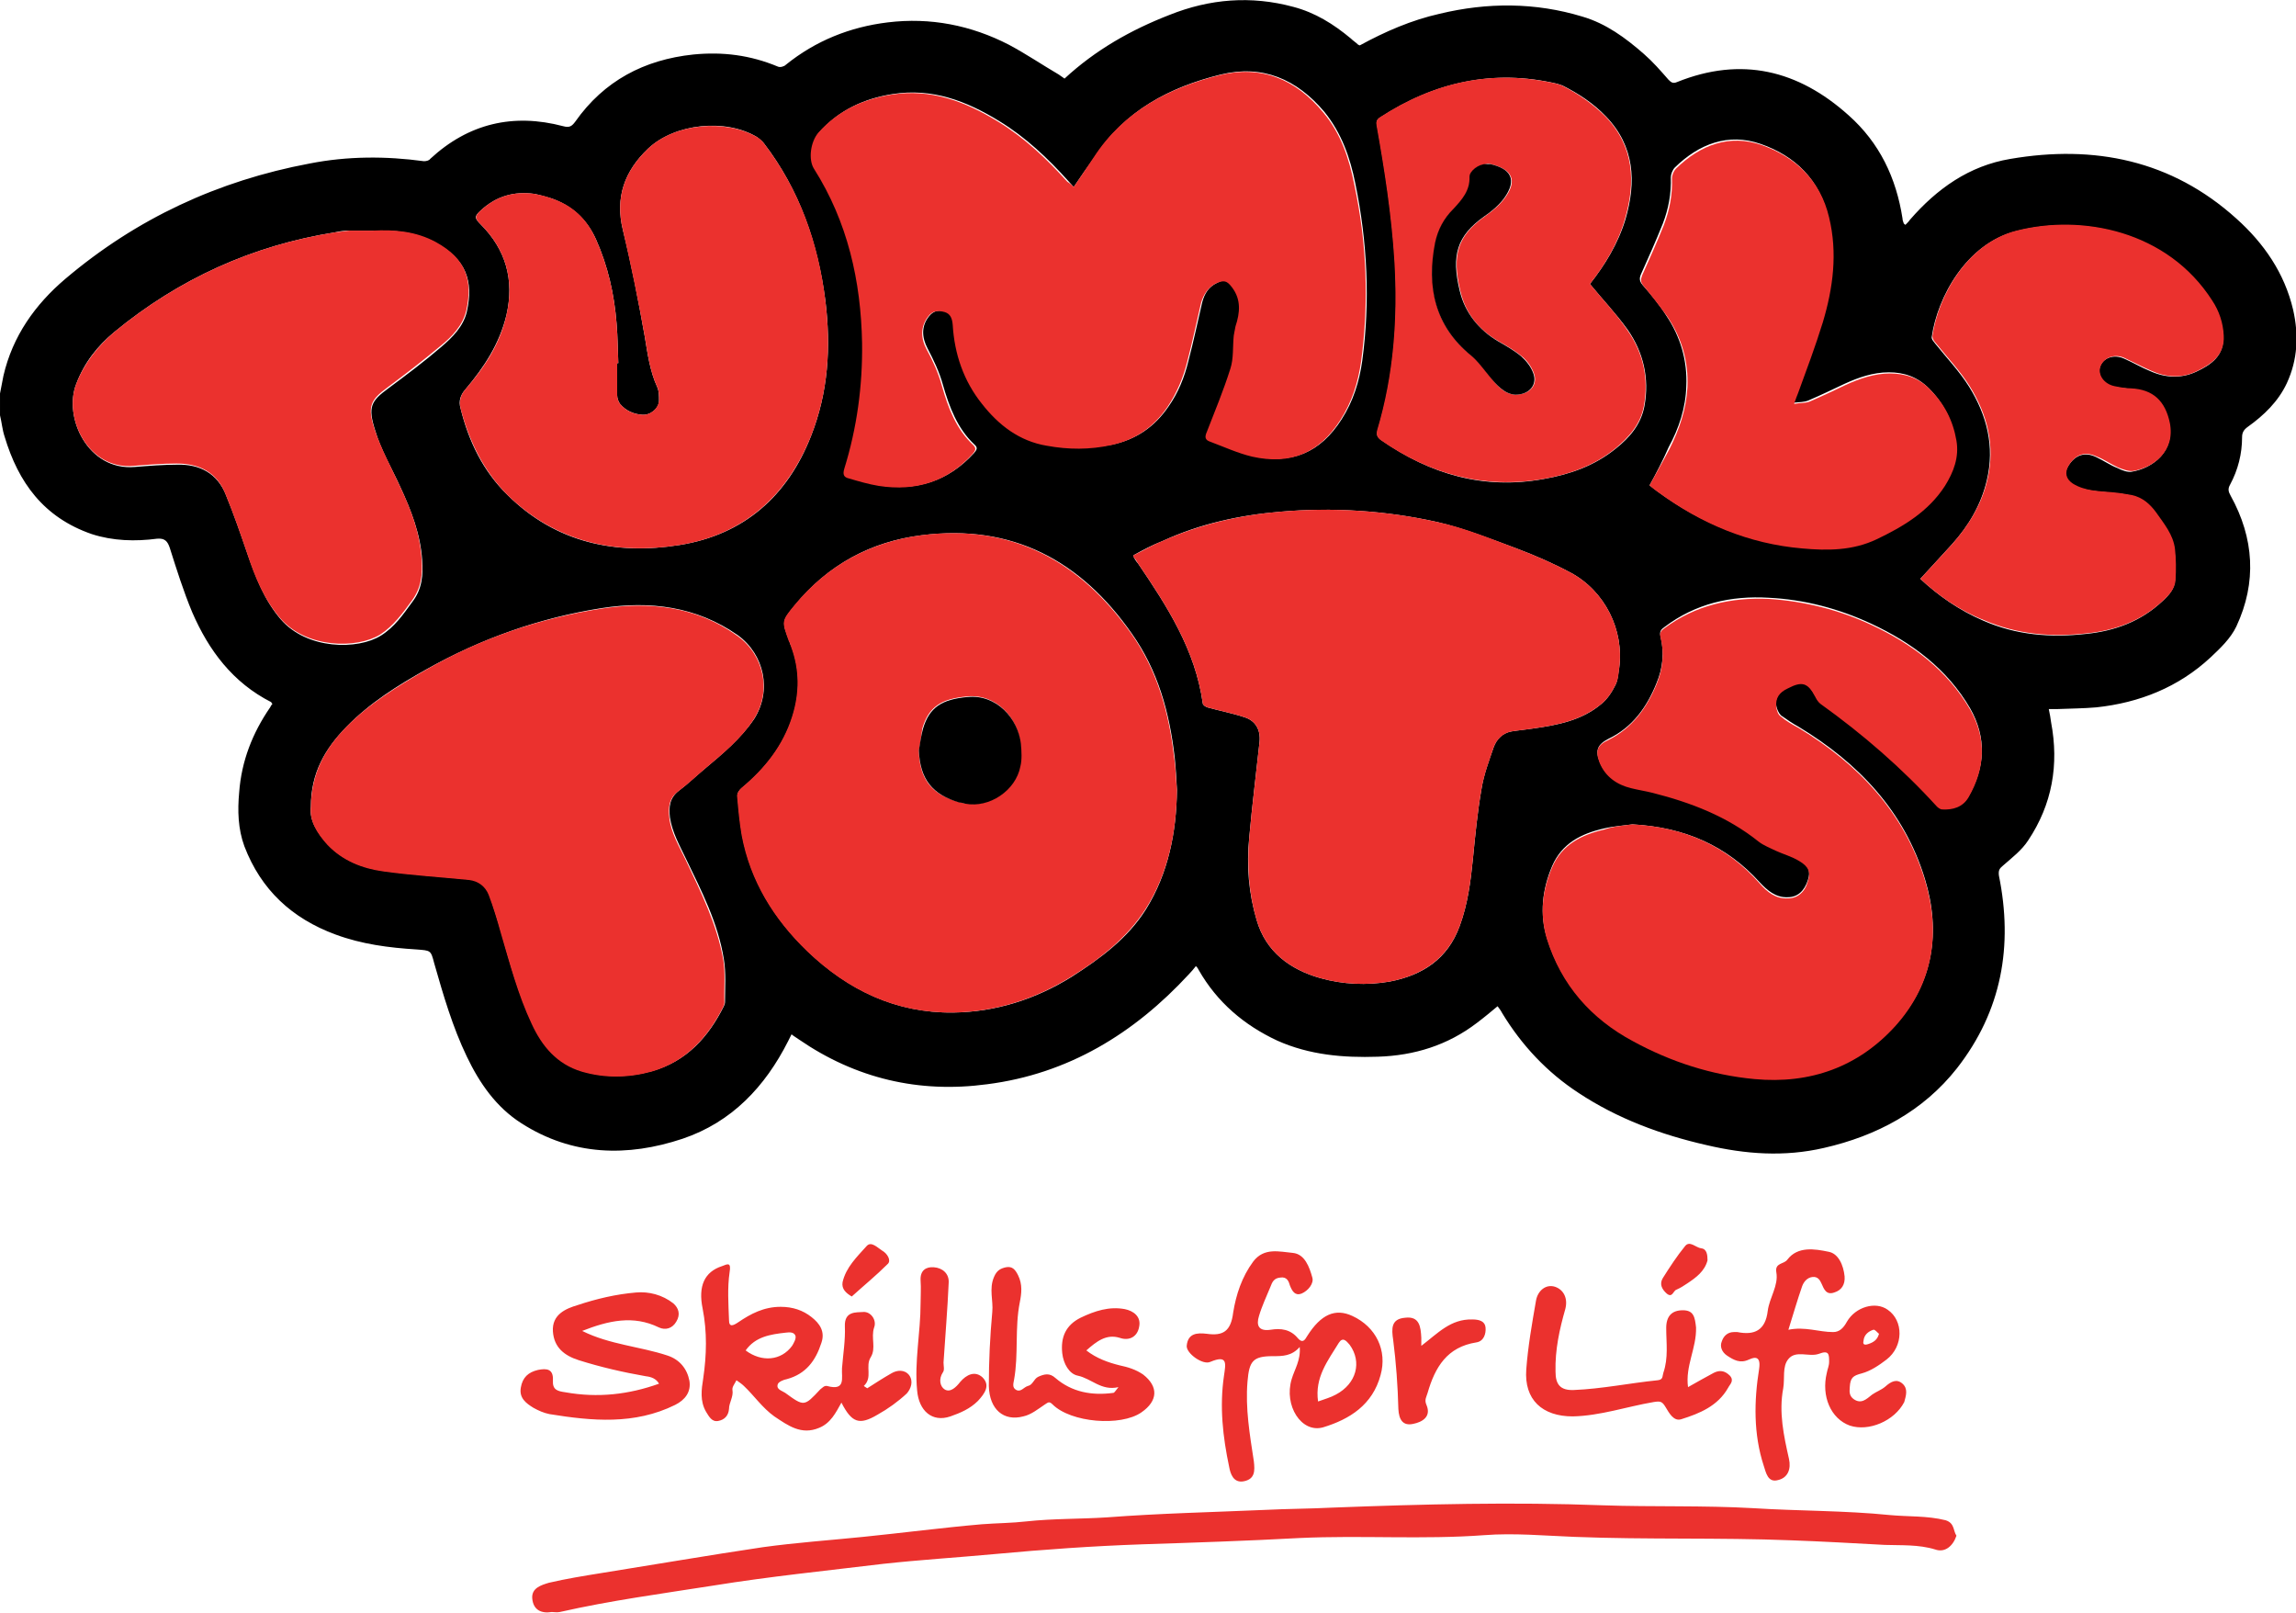 <svg xmlns="http://www.w3.org/2000/svg" viewBox="0 0 400.3 281.1">
  <style>
    .st0{fill:#eb312e}
  </style>
  <g id="Layer_1">
    <path d="M0 68.6c.2-1 .4-2.1.6-3.1 1.6-6.9 5.5-12.4 10.8-16.9C23.8 38.1 38 31.5 54 28.5c6.6-1.3 13.3-1.3 19.9-.4.4 0 .9-.1 1.1-.4 6.7-6.2 14.5-8 23.2-5.7 1.1.3 1.5 0 2.1-.8 5-7.1 12-10.8 20.6-11.7 5.1-.5 9.9.1 14.7 2.1.4.2 1.1 0 1.4-.3 5.2-4.2 11.2-6.6 17.8-7.4 7.4-.9 14.5.5 21.1 3.9 3 1.6 5.8 3.5 8.7 5.2.3.2.6.4 1 .7 5.4-5 11.6-8.5 18.3-11.1 7-2.8 14.2-3.4 21.6-1.4 3.8 1 7 3 10 5.5.4.4.9.7 1.3 1.1.1 0 .1.1.3.1 4.4-2.4 9-4.4 13.9-5.5 8.3-2 16.7-2 24.9.5 4.1 1.2 7.5 3.7 10.7 6.5 1.6 1.4 2.9 2.9 4.3 4.5.5.5.8.7 1.5.4 11.2-4.5 21.1-2.1 29.9 5.8 5.4 4.8 8.3 10.9 9.4 18 0 .3.1.5.2.8 0 .1.1.1.3.3.3-.3.6-.6.8-.9 4.7-5.4 10.3-9.4 17.5-10.6 14.6-2.5 28.1.2 39.4 10.4 4.8 4.3 8.4 9.5 9.9 15.9 1 4.4.8 8.7-1.1 12.8-1.5 3.2-4 5.6-6.8 7.6-.7.5-1 1-1 1.8 0 2.9-.7 5.7-2.1 8.3-.4.7-.3 1.2.1 1.9 4.1 7.4 4.6 15.1 1 22.8-1 2.1-2.8 3.8-4.5 5.4-5.6 5.2-12.4 7.9-19.9 8.7-2.3.2-4.5.2-6.8.3h-1.5c.2.9.3 1.6.4 2.3 1.4 7.4.2 14.3-4 20.6-1.1 1.7-2.8 3-4.4 4.4-.6.5-.8.8-.7 1.7 2.5 12.3.5 23.6-7.3 33.6-5.9 7.5-14 11.8-23.2 13.9-6.9 1.6-13.7 1.1-20.5-.5-7.9-1.8-15.5-4.6-22.3-9.1-5.5-3.6-9.9-8.3-13.3-13.9-.2-.4-.5-.8-.8-1.2-1.2 1-2.4 2-3.6 2.9-5.1 3.9-10.9 5.7-17.3 5.9-6 .2-11.9-.3-17.5-2.8-5.8-2.7-10.5-6.7-13.7-12.3-.1-.2-.2-.4-.5-.7-.4.5-.8 1-1.2 1.4-9.6 10.4-21.1 17.4-35.2 19.2-11.9 1.6-22.9-1-32.8-7.8-.4-.3-.8-.5-1.3-.9l-.6 1.2c-4 7.9-9.8 14.1-18.4 17-9.6 3.2-19.2 3-28.1-2.7-4.4-2.8-7.3-7-9.5-11.6-2.5-5.2-4.1-10.7-5.7-16.3-.6-2.3-.6-2.2-3.1-2.4-4.8-.3-9.5-.9-14.1-2.6-7.6-2.8-13-7.8-15.9-15.4-1.1-3-1.2-6.2-.9-9.4.4-5.4 2.3-10.3 5.4-14.8.1-.2.2-.4.4-.6-.1-.1-.2-.2-.2-.3-6.7-3.4-10.9-9-13.8-15.7-1.5-3.6-2.7-7.4-3.9-11.2-.4-1.2-.9-1.7-2.2-1.6-3.8.5-7.7.4-11.4-.8-8.4-2.9-12.8-9-15.2-17-.4-1.2-.5-2.5-.8-3.7v-3.8zm187.2-36c-.4-.4-.6-.7-.9-1-3.6-4-7.5-7.7-12.1-10.5-5.7-3.5-11.7-5.8-18.6-4.7-5 .8-9.3 2.8-12.7 6.6-1.4 1.6-1.8 4.7-.8 6.3 5.9 9.3 8.2 19.6 8.4 30.4.1 7.4-.9 14.7-3.1 21.9-.3.9-.1 1.4.8 1.7 1.7.4 3.5 1 5.2 1.3 6.4 1 11.9-.7 16.4-5.6.4-.5.8-.9.1-1.5-3-2.8-4.4-6.6-5.5-10.4-.6-2.2-1.6-4.3-2.7-6.4-1-1.9-1.1-3.9.3-5.6.8-1 1.8-1.1 2.9-.8 1.1.3 1.4 1.1 1.4 2.2.2 5.1 1.9 9.8 5.1 13.8 2.9 3.7 6.5 6.5 11.3 7.3 3.7.6 7.5.6 11.2-.1 4.2-.9 7.4-3.1 9.8-6.6 1.7-2.4 2.8-5.1 3.5-8 .9-3.4 1.6-6.8 2.4-10.2.4-1.5 1.1-2.7 2.6-3.4 1.3-.7 1.9-.5 2.8.7 1.6 2.2 1.4 4.5.6 6.8-.2.5-.3 1.1-.3 1.6-.2 1.9-.1 4-.6 5.8-1.2 3.7-2.7 7.3-4.1 11-.4.9-.3 1.4.6 1.7 2.4.9 4.8 2 7.3 2.6 6.7 1.5 11.7-.6 15.4-6.4 2-3.1 3.1-6.6 3.6-10.2 1.4-10.3.9-20.7-1.2-30.9-.9-4.5-2.4-8.8-5.4-12.5-4.8-5.7-10.8-8.3-18.1-6.5-8.9 2.2-16.7 6.3-21.9 14.3-1.3 1.8-2.5 3.5-3.7 5.3zm18 105.1c-.1-1.9-.2-3.8-.4-5.7-.9-7.8-2.9-15.1-7.5-21.6-8.9-12.7-20.8-19.1-36.6-17.1-8.9 1.1-16.4 5.2-22.1 12.2-2.3 2.8-2.3 2.8-1 6.2.1.3.2.7.4 1 1.5 4.1 1.5 8.1.2 12.2-1.6 5.1-4.8 9.1-8.9 12.5-.4.3-.8.9-.7 1.3.2 2.3.4 4.6.8 6.9 1.5 8 5.6 14.6 11.4 20.2 7.1 6.8 15.4 10.8 25.4 10.7 7.4-.1 14.3-2.3 20.6-6.2 5-3.2 9.8-6.7 13-11.8 3.9-6.3 5.3-13.4 5.4-20.8zm-7.6-40.9c.1.3.1.4.1.4.2.3.4.7.7 1 5.1 7.5 10 15.1 11.3 24.4 0 .3.5.6.8.7 2.1.6 4.3 1 6.4 1.7 2 .6 2.9 2.2 2.7 4.3-.6 5.6-1.3 11.1-1.8 16.7-.5 4.9-.1 9.7 1.3 14.4 1.6 5.5 5.8 8.6 11.1 10.1 3.9 1.1 8.1 1.3 12.1.6 5.7-1.1 10.1-3.9 12.2-9.7 1.4-3.8 1.9-7.7 2.3-11.7.4-4.1.8-8.2 1.5-12.2.4-2.5 1.3-4.9 2.1-7.2.5-1.4 1.5-2.5 3.1-2.8 1.2-.2 2.4-.3 3.7-.5 4.3-.6 8.6-1.4 12-4.3 1-.8 1.8-2 2.4-3.2.5-.9.5-2 .7-3 .9-6.7-2.5-13.5-8.5-16.7-3-1.6-6.2-3-9.4-4.2-4.6-1.7-9.1-3.5-13.8-4.6-9-2-18.2-2.6-27.4-1.8-7.1.6-14 2.1-20.5 5.1-1.8.7-3.5 1.6-5.1 2.5zm87 46.9c-1.4.2-3.2.3-4.9.7-4 .9-7.4 2.6-9.1 6.6-1.7 4-2.2 8.3-.9 12.5 2.5 8 7.7 13.8 15 17.8 6.6 3.6 13.7 5.9 21.2 6.6 9.7.9 18.1-2 24.6-9.3 6.6-7.3 7.9-16.2 5.1-25.4-3.6-11.8-11.6-20.2-22-26.5-1.1-.6-2.1-1.3-3.1-2-.4-.4-.7-1.1-.8-1.6-.3-1.6.5-2.6 2-3.3 2.5-1.2 3.5-.9 4.8 1.5.2.4.5.9.9 1.2 7.4 5.2 14.2 11.2 20.3 17.9.2.2.6.5.9.5 1.9.1 3.6-.4 4.6-2.1 2.9-5 3.2-10.2.3-15.3-4-6.9-10.2-11.5-17.3-14.8-5.6-2.6-11.6-4.2-17.8-4.5-6.6-.4-12.8 1-18.2 5.1-.6.4-.9.8-.7 1.6.7 2.8.4 5.6-.7 8.2-1.7 4.2-4.2 7.7-8.4 9.7-1.9 1-2.3 2-1.5 4 1 2.4 3 3.8 5.5 4.4 1.2.3 2.5.5 3.7.8 6.7 1.6 13 4.1 18.5 8.5.9.7 2 1.1 3 1.6 1.4.6 2.9 1 4.1 1.8 1.7 1 2 2 1.5 3.5-.6 1.9-1.8 3-3.5 3-2.1.1-3.6-1.2-4.9-2.6-5.8-6.4-13.1-9.6-22.2-10.1zm-230.4-3.1c-.3 2.4 1.1 4.6 3 6.6 2.6 2.8 6 4.1 9.7 4.6 5 .7 10 1 15 1.5 1.6.2 2.8 1.1 3.4 2.6.8 2.2 1.4 4.4 2.1 6.6 1.5 5.4 3 10.8 5.4 15.9 1.8 3.9 4.4 7 8.7 8.3 4.1 1.2 8.2 1.1 12.2 0 6-1.7 9.8-5.9 12.5-11.3.1-.2.2-.5.2-.7 0-2.5.2-5.1-.2-7.5-1-6.3-3.9-11.9-6.6-17.5-1.1-2.3-2.4-4.6-2.8-7.2-.2-1.8-.1-3.4 1.6-4.7 1.6-1.2 3-2.6 4.6-3.9 3.1-2.6 6.2-5.2 8.5-8.6 3.1-4.9 1.8-11.2-2.9-14.6-7.2-5-15.3-6-23.7-4.7-10.8 1.7-21 5.3-30.6 10.7-5 2.8-9.8 5.8-13.9 10-3.7 3.8-6.2 8-6.2 13.9zm53.4-77.3h.2c-.1-2.3-.1-4.6-.3-6.9-.4-5.1-1.5-10-3.6-14.7-1.6-3.5-4.1-5.8-7.7-7.1-1-.3-2-.6-3-.8-3.6-.5-6.7.4-9.4 2.9-1.1 1-1.1 1.3 0 2.4 4.4 4.4 5.9 9.7 4.5 15.8-1.2 5-3.9 9.1-7.1 12.9-.9 1-1.3 2.1-.9 3.4 1.4 5.7 3.9 10.9 8.2 15.1 8.4 8.3 18.8 10.5 30 8.7 11.2-1.8 18.8-8.5 22.9-19 3-7.6 3.5-15.5 2.5-23.6-1.3-10-4.5-19.3-10.7-27.4-.3-.4-.8-.8-1.2-1.1-5.5-3.3-14.3-2.4-19 2-4.1 3.9-5.8 8.5-4.4 14.2 1.5 6.1 2.7 12.3 3.8 18.5.5 3 .9 6.1 2.2 8.9.3.7.3 1.6.3 2.3 0 1.4-1.5 2.6-2.9 2.5-1.5-.1-2.9-.7-3.9-1.9-.3-.4-.5-1-.5-1.5v-5.6zM65 40.2h-4.1c-.8 0-1.7.1-2.5.3-14.4 2.3-27.2 8.1-38.5 17.4-2.9 2.4-5.2 5.3-6.6 9-2.3 5.8 2 15.2 10.2 14.5 2.5-.2 4.9-.4 7.4-.4 3.9-.1 7 1.5 8.5 5.3 1.4 3.4 2.6 6.9 3.8 10.4 1.4 4 2.9 7.9 5.7 11.2 4.6 5.4 13.5 5.4 17.5 2.9 2.4-1.5 3.9-3.7 5.5-5.9 1.7-2.2 1.9-4.7 1.7-7.3-.3-4.5-1.9-8.6-3.8-12.7-1.5-3.3-3.4-6.5-4.4-9.9-1.3-4.1-.7-5.1 2.3-7.3 3.1-2.3 6.3-4.7 9.2-7.2 2-1.7 3.9-3.6 4.5-6.2 1.2-5.4-.2-9.1-5.3-11.9-3.6-2-7.3-2.3-11.1-2.2zm212.2 9.3c2.6-3.3 4.9-7 6.2-11.3 1.9-6.5 1.6-12.7-3.4-17.9-2.2-2.3-4.8-4-7.6-5.4l-.9-.3c-11.1-2.6-21.4-.3-30.9 5.9-.6.4-.7.8-.5 1.4 1.4 7.8 2.6 15.6 3.1 23.5.6 10.1-.1 20-3 29.6-.2.8-.1 1.2.6 1.7 8.6 6 17.9 8.7 28.3 6.8 4.6-.8 8.9-2.3 12.6-5.3 2.4-1.9 4.4-4.2 5-7.4.9-4.9-.2-9.4-2.9-13.3-2-2.8-4.4-5.3-6.6-8zm57.6 51.4c3.1 2.9 6.8 5.5 11 7.3 5.7 2.5 11.7 3 17.9 2.3 5-.5 9.6-2.2 13.3-5.7 1.1-1 2.1-2.1 2.2-3.6.1-1.8.1-3.7-.1-5.4-.3-2.5-1.9-4.4-3.3-6.4-1-1.5-2.4-2.6-4.2-3-1.2-.3-2.4-.4-3.5-.5-2.3-.3-4.7-.2-6.8-1.5-1.3-.8-1.5-1.9-.7-3.2 1.2-1.9 2.9-2.5 4.9-1.5 1.3.6 2.4 1.4 3.7 1.9.8.4 1.8.8 2.6.6 3.4-.6 7.4-3.4 6.4-8.4-.8-3.8-2.9-5.7-6.7-6-1-.1-2-.2-3-.4-1.8-.4-2.8-2-2.4-3.4.5-1.6 2.4-2.3 4.2-1.5 1.6.7 3.1 1.6 4.6 2.2 2.7 1.2 5.4 1.3 8 .1 2.6-1.2 4.9-2.8 4.7-6.2-.1-2.2-.8-4.2-2-6.1-7.8-12.2-22.7-15.1-34.1-12.2-8.7 2.2-13.7 11.5-14.7 18.4-.1.4.3.8.6 1.2 2 2.5 4.2 4.8 5.9 7.5 3.1 5 4.5 10.4 3.1 16.3-1 4.3-3.2 8-6.1 11.2-1.7 1.9-3.6 3.9-5.5 6zm-47.2-16.3c.4.3.9.7 1.3 1 7.5 5.5 15.8 9 25.1 9.8 4.4.4 8.8.4 13-1.6 4.7-2.2 9-4.8 11.9-9.3 1.6-2.4 2.5-5 2-7.9-.6-3.4-2.1-6.4-4.6-8.9-2-2-4.3-2.8-7-2.8s-5.3.9-7.7 2c-2.1 1-4.2 2-6.3 2.9-.7.3-1.6.3-2.7.4.3-.9.5-1.4.7-1.9 1.4-4.1 3-8.2 4.3-12.3 1.8-6 2.6-12.1 1.1-18.3-1.5-6.4-5.7-10.5-11.7-12.6-5.7-2-10.8 0-15 4.1-.4.4-.7 1.2-.7 1.7.1 2.8-.4 5.5-1.4 8.1-1.2 3-2.5 5.9-3.8 8.8-.3.7-.3 1.2.3 1.9 1.5 1.7 2.9 3.4 4.1 5.3 2.5 3.7 3.7 7.9 3.5 12.3-.1 3.8-1.3 7.4-3.1 10.7-1 2.3-2.1 4.4-3.3 6.6z"/>
    <path class="st0" d="M187.2 32.6c1.2-1.8 2.4-3.5 3.5-5.2 5.2-8 13.1-12.1 21.9-14.3 7.3-1.8 13.3.7 18.1 6.5 3.1 3.7 4.5 8 5.4 12.5 2.2 10.2 2.6 20.5 1.2 30.9-.5 3.6-1.6 7.1-3.6 10.2-3.7 5.8-8.7 7.9-15.4 6.4-2.5-.6-4.9-1.7-7.3-2.6-.9-.3-1-.8-.6-1.7 1.4-3.6 2.9-7.2 4.1-11 .6-1.8.4-3.9.6-5.8.1-.5.2-1.1.3-1.6.8-2.4 1-4.7-.6-6.8-.9-1.2-1.4-1.3-2.8-.7-1.4.7-2.2 2-2.6 3.4-.8 3.4-1.5 6.8-2.4 10.2-.7 2.8-1.8 5.5-3.5 8-2.4 3.5-5.6 5.7-9.8 6.6-3.7.8-7.4.8-11.2.1-4.8-.8-8.4-3.6-11.3-7.3-3.2-4-4.8-8.7-5.1-13.8-.1-1.1-.4-1.9-1.4-2.2-1.1-.3-2.1-.3-2.9.8-1.3 1.7-1.3 3.7-.3 5.6 1.1 2 2.1 4.2 2.7 6.4 1.1 3.9 2.5 7.6 5.5 10.4.6.6.3 1-.1 1.5-4.4 4.9-10 6.6-16.4 5.6-1.8-.3-3.5-.8-5.2-1.3-.9-.2-1.1-.7-.8-1.7 2.2-7.1 3.2-14.4 3.1-21.9-.2-10.8-2.5-21.1-8.4-30.4-1-1.6-.6-4.7.8-6.3 3.4-3.8 7.7-5.8 12.7-6.6 6.9-1.1 12.9 1.2 18.6 4.7 4.6 2.8 8.5 6.5 12.1 10.5.5.3.7.5 1.1.9zM205.2 137.7c-.1 7.4-1.5 14.5-5.5 20.8-3.3 5.1-8 8.7-13 11.8-6.3 3.9-13.2 6.1-20.6 6.2-10 .1-18.3-3.9-25.4-10.7-5.8-5.6-9.9-12.2-11.4-20.2-.4-2.3-.6-4.6-.8-6.9 0-.4.4-1 .7-1.3 4.1-3.4 7.3-7.4 8.9-12.5 1.3-4.1 1.3-8.2-.2-12.2-.1-.3-.2-.7-.4-1-1.2-3.4-1.3-3.4 1-6.2 5.8-7 13.2-11 22.1-12.2 15.7-2 27.6 4.4 36.6 17.1 4.6 6.5 6.6 13.8 7.5 21.6.3 1.9.3 3.8.5 5.7zm-45-6.9c.1 5 2.2 7.7 7 9 .3.1.7.2 1 .2 4.2.8 8.8-2.2 9.6-6.5.2-1.3.2-2.6.1-3.9-.5-4.6-4.3-8.7-9.3-8.2-4.5.4-6.7 1.8-7.8 5.6-.2 1.2-.3 2.5-.6 3.8zM197.6 96.8c1.7-.8 3.3-1.8 5.1-2.5 6.5-2.9 13.4-4.5 20.5-5.1 9.2-.8 18.4-.2 27.4 1.8 4.7 1 9.3 2.9 13.8 4.6 3.2 1.2 6.4 2.6 9.4 4.2 6 3.2 9.4 10 8.5 16.7-.1 1-.2 2.1-.7 3-.6 1.2-1.4 2.4-2.4 3.2-3.5 2.9-7.7 3.7-12 4.3-1.2.2-2.5.3-3.7.5-1.5.3-2.6 1.4-3.1 2.8-.8 2.4-1.7 4.8-2.1 7.2-.7 4-1.1 8.1-1.5 12.2-.4 4-.9 7.9-2.3 11.7-2.1 5.7-6.5 8.6-12.2 9.7-4.1.7-8.2.5-12.1-.6-5.3-1.5-9.5-4.6-11.1-10.1-1.4-4.7-1.7-9.5-1.3-14.4.5-5.6 1.2-11.1 1.8-16.7.2-2.1-.7-3.7-2.7-4.3-2.1-.7-4.3-1.1-6.4-1.7-.3-.1-.8-.4-.8-.7-1.3-9.3-6.2-16.9-11.3-24.4-.2-.3-.4-.7-.7-1-.1-.1-.1-.2-.1-.4zM284.6 143.7c9.1.5 16.4 3.7 22.2 10.3 1.3 1.5 2.8 2.7 4.9 2.6 1.7 0 3-1.1 3.5-3 .5-1.5.2-2.5-1.5-3.5-1.3-.8-2.8-1.2-4.1-1.8-1-.5-2.1-.9-3-1.6-5.5-4.4-11.8-6.8-18.5-8.5-1.2-.3-2.5-.5-3.7-.8-2.5-.6-4.5-2-5.5-4.4-.8-2-.5-3.1 1.5-4 4.2-2.1 6.7-5.6 8.4-9.7 1.1-2.6 1.4-5.4.7-8.2-.2-.8.1-1.2.7-1.6 5.4-4 11.6-5.4 18.2-5.1 6.2.4 12.2 1.9 17.8 4.5 7.1 3.3 13.3 7.9 17.3 14.8 2.9 5.1 2.6 10.3-.3 15.3-1 1.7-2.7 2.2-4.6 2.1-.3 0-.7-.3-.9-.5-6.1-6.7-12.9-12.6-20.3-17.9-.4-.3-.7-.8-.9-1.2-1.3-2.5-2.3-2.8-4.8-1.5-1.5.7-2.2 1.7-2 3.3.1.6.3 1.3.8 1.6.9.8 2 1.4 3.1 2 10.4 6.3 18.4 14.7 22 26.5 2.8 9.2 1.5 18-5.1 25.4-6.5 7.2-14.9 10.2-24.6 9.3-7.5-.7-14.6-3-21.2-6.6-7.3-3.9-12.5-9.8-15-17.8-1.3-4.3-.8-8.5.9-12.5 1.7-4 5.2-5.7 9.1-6.6 1.7-.6 3.5-.7 4.9-.9z"/>
    <path class="st0" d="M54.2 140.6c.1-5.9 2.5-10.1 6.1-13.8 4-4.1 8.9-7.1 13.9-10 9.5-5.5 19.8-9 30.6-10.7 8.4-1.3 16.6-.4 23.7 4.7 4.7 3.3 6.1 9.7 2.9 14.6-2.2 3.4-5.4 6-8.5 8.6-1.5 1.3-3 2.7-4.6 3.9-1.7 1.2-1.8 2.9-1.6 4.7.3 2.6 1.7 4.9 2.8 7.2 2.7 5.7 5.5 11.3 6.6 17.5.4 2.4.1 5 .2 7.5 0 .2-.1.5-.2.7-2.7 5.4-6.6 9.6-12.5 11.3-4 1.1-8.1 1.2-12.2 0-4.3-1.3-6.9-4.4-8.7-8.3-2.4-5.1-3.8-10.5-5.4-15.9-.6-2.2-1.3-4.5-2.1-6.6-.6-1.5-1.8-2.4-3.4-2.6-5-.5-10-.8-15-1.5-3.6-.5-7-1.8-9.7-4.6-1.9-2.1-3.2-4.3-2.9-6.7zM107.6 63.3v5.6c0 .5.2 1.1.5 1.5 1 1.2 2.3 1.8 3.9 1.9 1.4.1 2.8-1.1 2.9-2.5 0-.8 0-1.7-.3-2.3-1.3-2.8-1.7-5.9-2.2-8.9-1.1-6.2-2.4-12.4-3.8-18.5-1.4-5.7.3-10.3 4.4-14.2 4.6-4.4 13.5-5.2 19-2 .5.3.9.7 1.2 1.1 6.2 8.1 9.5 17.4 10.7 27.4 1 8.1.5 16-2.5 23.6-4.2 10.5-11.8 17.2-22.9 19-11.2 1.8-21.6-.5-30-8.7-4.2-4.2-6.7-9.4-8.2-15.1-.3-1.3 0-2.4.9-3.4 3.3-3.8 6-7.9 7.1-12.9 1.4-6.1-.1-11.4-4.5-15.8-1-1-1.1-1.4 0-2.4 2.7-2.5 5.8-3.4 9.4-2.9 1 .2 2 .4 3 .8 3.6 1.2 6.1 3.5 7.7 7.1 2.1 4.7 3.2 9.6 3.6 14.7.2 2.3.2 4.6.3 6.9h-.2z"/>
    <path class="st0" d="M65 40.2c3.8-.2 7.5.1 11 2 5.1 2.8 6.5 6.5 5.3 11.9-.6 2.6-2.5 4.6-4.5 6.2-3 2.5-6.1 4.9-9.2 7.2-3 2.2-3.6 3.3-2.3 7.3 1.1 3.4 2.9 6.6 4.4 9.9 1.9 4 3.5 8.1 3.8 12.7.2 2.6 0 5-1.7 7.3-1.6 2.2-3.2 4.4-5.5 5.9-4 2.5-12.9 2.5-17.5-2.9-2.8-3.3-4.4-7.2-5.7-11.2-1.2-3.5-2.4-7-3.8-10.4-1.5-3.8-4.6-5.3-8.5-5.3-2.5 0-4.9.2-7.4.4-8.1.8-12.4-8.5-10.1-14.3 1.4-3.6 3.7-6.5 6.6-9C31.2 48.6 44 42.8 58.4 40.5c.8-.1 1.7-.2 2.5-.3H65zM277.2 49.5c2.3 2.8 4.6 5.2 6.5 8 2.8 4 3.8 8.5 2.9 13.3-.6 3.2-2.6 5.4-5 7.4-3.7 3-8 4.5-12.6 5.3-10.4 1.8-19.8-.9-28.3-6.8-.6-.5-.8-.9-.6-1.7 2.9-9.7 3.6-19.6 3-29.6-.5-7.9-1.7-15.7-3.1-23.5-.1-.6 0-1 .5-1.4 9.5-6.2 19.7-8.5 30.9-5.9l.9.3c2.8 1.4 5.4 3.2 7.6 5.4 5 5.2 5.3 11.4 3.4 17.9-1.2 4.2-3.5 8-6.1 11.3zm-13 19.3c2.6 0 4-1.8 3.2-3.8-.4-1.1-1.2-2.2-2.1-2.9-1.2-1-2.6-1.8-4-2.6-3.5-2-5.8-4.9-6.7-8.8-1.5-6.2-.5-9.6 4.3-13 1.3-.9 2.5-1.9 3.4-3.1 2.4-3.2 1.3-5.1-2.4-6-.3-.1-.6-.1-.8 0-1.2.1-2.8 1.2-2.8 2.2.1 2.4-1.3 4.1-2.8 5.6-1.6 1.7-2.7 3.5-3.2 5.9-1.5 7.8-.2 14.5 6.3 19.7 1.2 1 2.1 2.3 3.1 3.5 1.2 1.6 2.5 3.2 4.5 3.3zM334.8 100.9c1.9-2.1 3.8-4.1 5.6-6.1 2.9-3.3 5.1-6.9 6.1-11.2 1.4-5.9 0-11.3-3.1-16.3-1.7-2.7-3.9-5-5.9-7.5-.3-.3-.6-.8-.6-1.2 1-6.9 6-16.2 14.7-18.4 11.4-2.9 26.3 0 34.1 12.2 1.2 1.8 1.9 3.9 2 6.1.2 3.4-2.2 5-4.7 6.2-2.6 1.3-5.4 1.1-8-.1-1.6-.7-3.1-1.5-4.6-2.2-1.7-.8-3.6-.1-4.2 1.5-.5 1.4.6 3 2.4 3.4 1 .2 2 .4 3 .4 3.8.2 5.9 2.2 6.7 6 1 5-2.9 7.8-6.4 8.4-.8.1-1.8-.3-2.6-.6-1.3-.6-2.4-1.4-3.7-1.9-2.1-1-3.7-.4-4.9 1.5-.8 1.3-.5 2.4.7 3.2 2.1 1.3 4.5 1.3 6.8 1.5 1.2.1 2.4.3 3.5.5 1.8.4 3.1 1.5 4.2 3 1.4 2 3 3.9 3.3 6.4.2 1.8.2 3.6.1 5.4-.1 1.5-1.1 2.6-2.2 3.6-3.7 3.5-8.3 5.2-13.3 5.7-6.1.7-12.1.2-17.9-2.3-4.3-1.7-8-4.3-11.1-7.2z"/>
    <path class="st0" d="M287.6 84.6c1.2-2.2 2.4-4.3 3.5-6.4 1.7-3.4 2.9-6.9 3.1-10.7.2-4.5-1-8.6-3.5-12.3-1.3-1.8-2.7-3.6-4.1-5.3-.6-.7-.6-1.1-.3-1.9 1.3-2.9 2.6-5.8 3.8-8.8 1-2.6 1.5-5.3 1.4-8.1 0-.6.3-1.3.7-1.7 4.2-4.1 9.3-6.1 15-4.1 5.9 2.1 10.2 6.2 11.7 12.6 1.5 6.2.7 12.3-1.1 18.3-1.3 4.2-2.8 8.2-4.3 12.3-.2.5-.4 1-.7 1.9 1.1-.2 1.9-.1 2.7-.4 2.1-.9 4.2-1.9 6.3-2.9 2.4-1.1 5-2 7.7-2s5.1.8 7 2.8c2.5 2.5 4 5.4 4.6 8.9.5 2.9-.5 5.5-2 7.9-2.9 4.5-7.3 7.1-11.9 9.3-4.2 2-8.6 2-13 1.6-9.3-.8-17.6-4.3-25.1-9.8-.7-.5-1.1-.8-1.5-1.2z"/>
    <path d="M160.2 130.8c.2-1.3.4-2.5.7-3.7 1.1-3.8 3.3-5.2 7.8-5.6 5-.5 8.8 3.7 9.3 8.2.1 1.3.2 2.7-.1 3.9-.8 4.2-5.4 7.3-9.6 6.5-.4-.1-.7-.2-1-.2-4.8-1.4-6.9-4.1-7.1-9.1zM264.2 68.8c-1.9-.1-3.3-1.7-4.6-3.3-1-1.2-1.9-2.5-3.1-3.5-6.4-5.2-7.8-12-6.3-19.7.5-2.3 1.5-4.2 3.2-5.9 1.5-1.6 2.9-3.2 2.8-5.6 0-1 1.6-2.2 2.8-2.2h.8c3.6.8 4.8 2.7 2.4 6-.9 1.2-2.2 2.3-3.4 3.1-4.8 3.4-5.8 6.8-4.3 13 .9 3.8 3.3 6.8 6.7 8.8 1.4.8 2.8 1.6 4 2.6.9.8 1.7 1.8 2.1 2.9.8 2-.6 3.8-3.1 3.8z"/>
    <path class="st0" d="M341.1 267.7c-.6 1.8-2 3-3.7 2.4-2.9-.9-6-.7-8.8-.8-5.4-.3-10.9-.6-16.3-.8-12.6-.5-25.2-.1-37.8-.6-5.2-.2-10.5-.7-15.7-.3-10.7.8-21.5 0-32.2.5-9.2.5-18.3.8-27.5 1.1-8.6.3-17.1.9-25.7 1.7-6.5.6-13 1-19.4 1.7-9.9 1.2-19.8 2.2-29.7 3.8-8.9 1.4-17.9 2.6-26.7 4.6-.5.1-1 0-1.4 0-1.9.3-3.2-.4-3.4-2.3-.2-1.9 1.6-2.4 2.9-2.8 3-.7 6.1-1.2 9.2-1.7 9.4-1.5 18.7-3.1 28.1-4.5 5.8-.8 11.6-1.2 17.5-1.8 6.9-.7 13.8-1.6 20.7-2.2 2.6-.2 5.2-.2 7.8-.5 4.6-.5 9.4-.4 14-.7 9.2-.7 18.3-.9 27.5-1.3 3.9-.2 7.9-.2 11.8-.4 15.7-.6 31.5-1 47.2-.4 8.7.3 17.5 0 26.2.5 7.9.5 15.9.4 23.8 1.2 3.2.3 6.5.1 9.7.9 1.6.5 1.3 1.8 1.9 2.7zM189.4 235.4c1.8 1.4 3.8 2.1 5.8 2.6 1.4.3 2.8.7 4.1 1.6 2.7 2.1 2.6 4.6-.3 6.6-3.6 2.5-12.3 1.8-15.5-1.4-.6-.6-.8-.3-1.3 0-1.2.8-2.4 1.8-3.8 2.1-3.4.9-5.9-1.2-6-5.3 0-4.3.2-8.6.6-12.9.2-2-.6-4 .3-6.1.5-1.2 1.2-1.5 2.1-1.7 1.1-.2 1.6.4 2.1 1.4.8 1.6.6 3.2.3 4.7-.9 4.5-.2 9.1-1 13.5-.1.6-.4 1.4.4 1.8.8.4 1.3-.5 2-.7.9-.2 1-1.2 1.8-1.6 1.1-.5 2-.7 3 .2 2.9 2.5 6.4 3.1 10.1 2.6.2 0 .4-.4.9-1-3 .7-4.7-1.5-7.1-2-1.5-.3-2.5-2.1-2.7-3.9-.3-2.8.6-4.9 3.2-6.2 2.5-1.2 5-2 7.7-1.5 1.5.3 2.9 1.3 2.5 3.1-.3 1.7-1.7 2.5-3.4 1.9-2.3-.7-4 .6-5.8 2.2zM101.5 232c4.8 2.4 10.1 2.7 14.9 4.3 2.1.7 3.4 2.3 3.8 4.4.3 1.9-.7 3.3-2.5 4.2-7.1 3.5-14.5 2.8-21.9 1.6-1-.2-1.9-.6-2.8-1.1-1.3-.8-2.5-1.7-2.2-3.5.3-1.8 1.3-2.7 3-3.1 1.5-.3 2.7-.2 2.6 1.8-.1 1.7.8 1.9 2.2 2.1 5.6 1 11 .4 16.3-1.5-.5-.9-1.4-1.2-2.3-1.3-4-.7-7.9-1.6-11.7-2.8-2.5-.8-4.3-2.2-4.5-5-.2-3 2.3-4 4.3-4.6 3.3-1.1 6.7-1.9 10.2-2.2 2.2-.2 4.6.4 6.5 1.9.9.8 1.3 1.9.5 3.2-.7 1.2-1.9 1.5-3 1-4.5-2.2-8.8-1.2-13.4.6zM294.3 241.8c1.6-.9 3-1.7 4.5-2.5 1-.5 1.9-.4 2.8.5.8.9 0 1.5-.3 2.1-1.8 3.2-5 4.5-8.2 5.5-1.3.4-2.1-1.1-2.7-2.1-.6-1-.9-1.1-2.1-.9-4.7.8-9.3 2.4-14.1 2.5-5.3 0-8.5-2.9-8.1-8.2.3-4 1-8 1.7-12 .3-1.7 1.7-2.9 3.3-2.4 1.5.5 2.3 2 1.8 3.9-1 3.5-1.8 7.1-1.7 10.9 0 2.2.8 3.3 3.2 3.2 4.9-.2 9.7-1.2 14.6-1.7 1-.1.8-.7 1-1.3.9-2.6.5-5.2.5-7.8 0-2.1 1-3.1 2.9-3.1s2.1 1.2 2.3 3c.1 3.6-1.9 6.7-1.4 10.4zM160.5 227.2c0-1.3.1-2.6 0-4-.1-1.8 1-2.4 2.3-2.3 1.5.1 2.7 1.1 2.6 2.7-.2 4.6-.6 9.3-.9 13.9 0 .6.2 1.3-.1 1.7-.8 1.2-.5 2.5.3 3 1 .6 2-.4 2.7-1.3 1.1-1.3 2.6-2 3.9-.8 1.4 1.4.4 2.8-.8 4.1-1.4 1.4-3.1 2.1-4.8 2.7-3.2 1.1-5.5-1-5.8-4.5-.5-5.1.6-10.1.6-15.2zM247.8 234.6c2.9-2.2 5.1-4.7 8.9-4.6 1.2 0 2.2.3 2.3 1.4.1 1.1-.3 2.4-1.6 2.6-5.1.8-7.2 4.3-8.5 8.8-.2.7-.6 1.2-.2 2.1.9 2.1-.8 3-2.3 3.3-1.8.4-2.5-.7-2.6-2.6-.1-4-.4-8.1-.9-12-.3-2-.4-3.7 2.1-3.9 2.5-.3 2.7 1.6 2.8 3.5v1.4zM297.7 219.7c-.5 1.9-2 3-3.5 4-.6.4-1.2.8-1.9 1.1-.6.2-.7 1.5-1.7.7-.9-.8-1.3-1.7-.7-2.7 1.2-1.9 2.5-3.9 3.9-5.6.8-1 1.9.3 2.8.4 1 .1 1.1 1.2 1.1 2.1zM148.5 226c-1-.6-1.8-1.3-1.6-2.5.6-2.6 2.5-4.4 4.2-6.3.8-.9 1.9.3 2.7.8.9.5 1.6 1.7 1 2.3-2 2-4.2 3.8-6.3 5.7z"/>
    <path class="st0" d="M331.7 241.2c-1-.9-2-.4-3 .5-.7.6-1.6.9-2.3 1.4-1 .8-1.9 1.7-3.2.8-.7-.5-.8-1.1-.7-2.1.1-1.7.6-2 2.1-2.4 1.5-.4 3-1.4 4.3-2.4 3-2.3 3-6.8.2-8.7-2.1-1.5-5.6-.5-7.1 2.1-.6 1.1-1.3 1.8-2.4 1.8-2.5 0-4.9-1-7.8-.4.9-2.9 1.6-5.3 2.4-7.6.3-.8.9-1.5 1.8-1.6.9-.1 1.3.5 1.6 1.2.4.9.8 2 2.2 1.5 1.3-.4 1.9-1.4 1.8-2.8-.2-2-1.1-4-2.8-4.3-2.4-.5-5.4-1-7.2 1.4-.6.8-2.2.5-1.9 2.2.4 2.3-1.2 4.4-1.5 6.7-.4 3.4-2.3 4.3-5.3 3.7h-.6c-1.1 0-1.8.7-2.1 1.6-.4.9 0 1.9.9 2.5 1.2.8 2.3 1.4 3.8.7.5-.2 2.2-1.1 1.8 1.6-.9 5.6-1 11.4.8 16.9.4 1.2.7 3 2.5 2.5 1.7-.4 2.3-1.9 1.9-3.7-.9-4-1.8-8.1-1-12.3.3-1.7-.2-3.8.9-5.1 1.3-1.6 3.6-.3 5.3-.9 1.8-.7 1.8.1 1.8 1.4 0 .7-.3 1.3-.4 1.9-1 4.1.7 8 4 9.2 3.3 1.1 7.8-.8 9.5-4.1.3-1.1.7-2.3-.3-3.2zm-6.8-7.5c.1-1 .8-1.6 1.7-1.9.3-.1.7.5 1 .7-.3 1.1-1 1.5-1.9 1.8-.9.3-.9-.2-.8-.6zM235.8 229.4c-3-1.4-5.5-.3-7.9 3.5-.4.7-.8 1.3-1.6.4-1.3-1.6-3-1.8-4.8-1.5-2.1.3-2.5-.8-2-2.4.5-1.7 1.3-3.4 2-5.1.3-.8.6-1.5 1.7-1.6 1.2-.2 1.5.7 1.7 1.4.4 1 .9 1.8 2 1.4 1.2-.5 2.2-1.8 1.9-2.8-.5-1.8-1.3-4.1-3.4-4.3-2.3-.2-5-1-6.9 1.5-2 2.7-3 5.8-3.5 8.9-.4 3.3-1.8 4.1-4.6 3.7-1.7-.2-3.3-.1-3.5 2.1-.1 1.3 2.8 3.4 4.1 2.8 3.1-1.3 2.7.3 2.4 2.4-.8 5.4-.2 10.7.9 15.9.2 1.1.7 2.9 2.6 2.5 1.9-.4 1.9-1.8 1.7-3.5-.7-4.6-1.5-9.2-1.1-13.9.3-3.5.9-4.4 4.4-4.4 1.7 0 3.3 0 4.7-1.6.2 2.3-.9 3.9-1.4 5.6-1.4 4.6 1.7 9.5 5.5 8.4 4.6-1.4 8.6-3.9 10-9.1 1.2-4.3-.8-8.4-4.9-10.3zm-2.9 13.7c-.9.5-2 .8-3.1 1.2-.6-4.2 1.7-7.1 3.6-10.2.7-1.1 1.3-.4 1.9.3 2.2 3 1.2 6.8-2.4 8.7zM158.5 239.7c-.8-1-2.1-.9-3.1-.3-1.4.8-2.8 1.7-4.2 2.6-.2-.1-.4-.3-.6-.4 1.6-1.5.2-3.4 1.2-5s0-3.4.6-5.2c.5-1.3-.6-2.8-1.9-2.7-1.2.1-3.3-.2-3.2 2.5.1 2.4-.3 4.8-.5 7.3-.1 1.7.7 4-2.6 3.1-.5-.1-.8.3-1.2.6-2.8 3-2.8 3-6.1.6-.6-.4-1.6-.6-1.3-1.5.1-.4 1-.8 1.6-.9 3.3-.9 5-3.2 6-6.3.7-2-.3-3.4-1.7-4.5-1.5-1.2-3.3-1.8-5.4-1.8-2.9 0-5.2 1.2-7.4 2.7-.9.6-1.6.9-1.6-.4-.1-2.8-.3-5.6.1-8.3.3-1.8-.3-1.5-1.3-1.1-3.1 1-4.2 3.5-3.4 7.4.8 4.1.7 8.1.1 12.2-.3 1.9-.6 3.9.5 5.8.5.8 1 1.8 2.1 1.6 1.1-.2 1.8-.9 1.9-2.1 0-1.1.8-2.1.6-3.3-.1-.5.4-1.1.7-1.7.4.3.9.6 1.3 1 1.8 1.7 3.2 3.8 5.3 5.3 2.4 1.6 4.7 3.3 7.8 2 2-.8 2.9-2.6 3.9-4.4 1.8 3.5 3.1 4 6.3 2.1 1.8-1 3.6-2.3 5.1-3.7.7-.8 1.2-2.1.4-3.2zm-28.5-4.3c1.7-2.4 4.3-2.8 7-3.1.7-.1 1.5-.1 1.7.6.1.5-.3 1.2-.6 1.7-1.9 2.6-5.3 2.9-8.1.8z"/>
  </g>
</svg>
